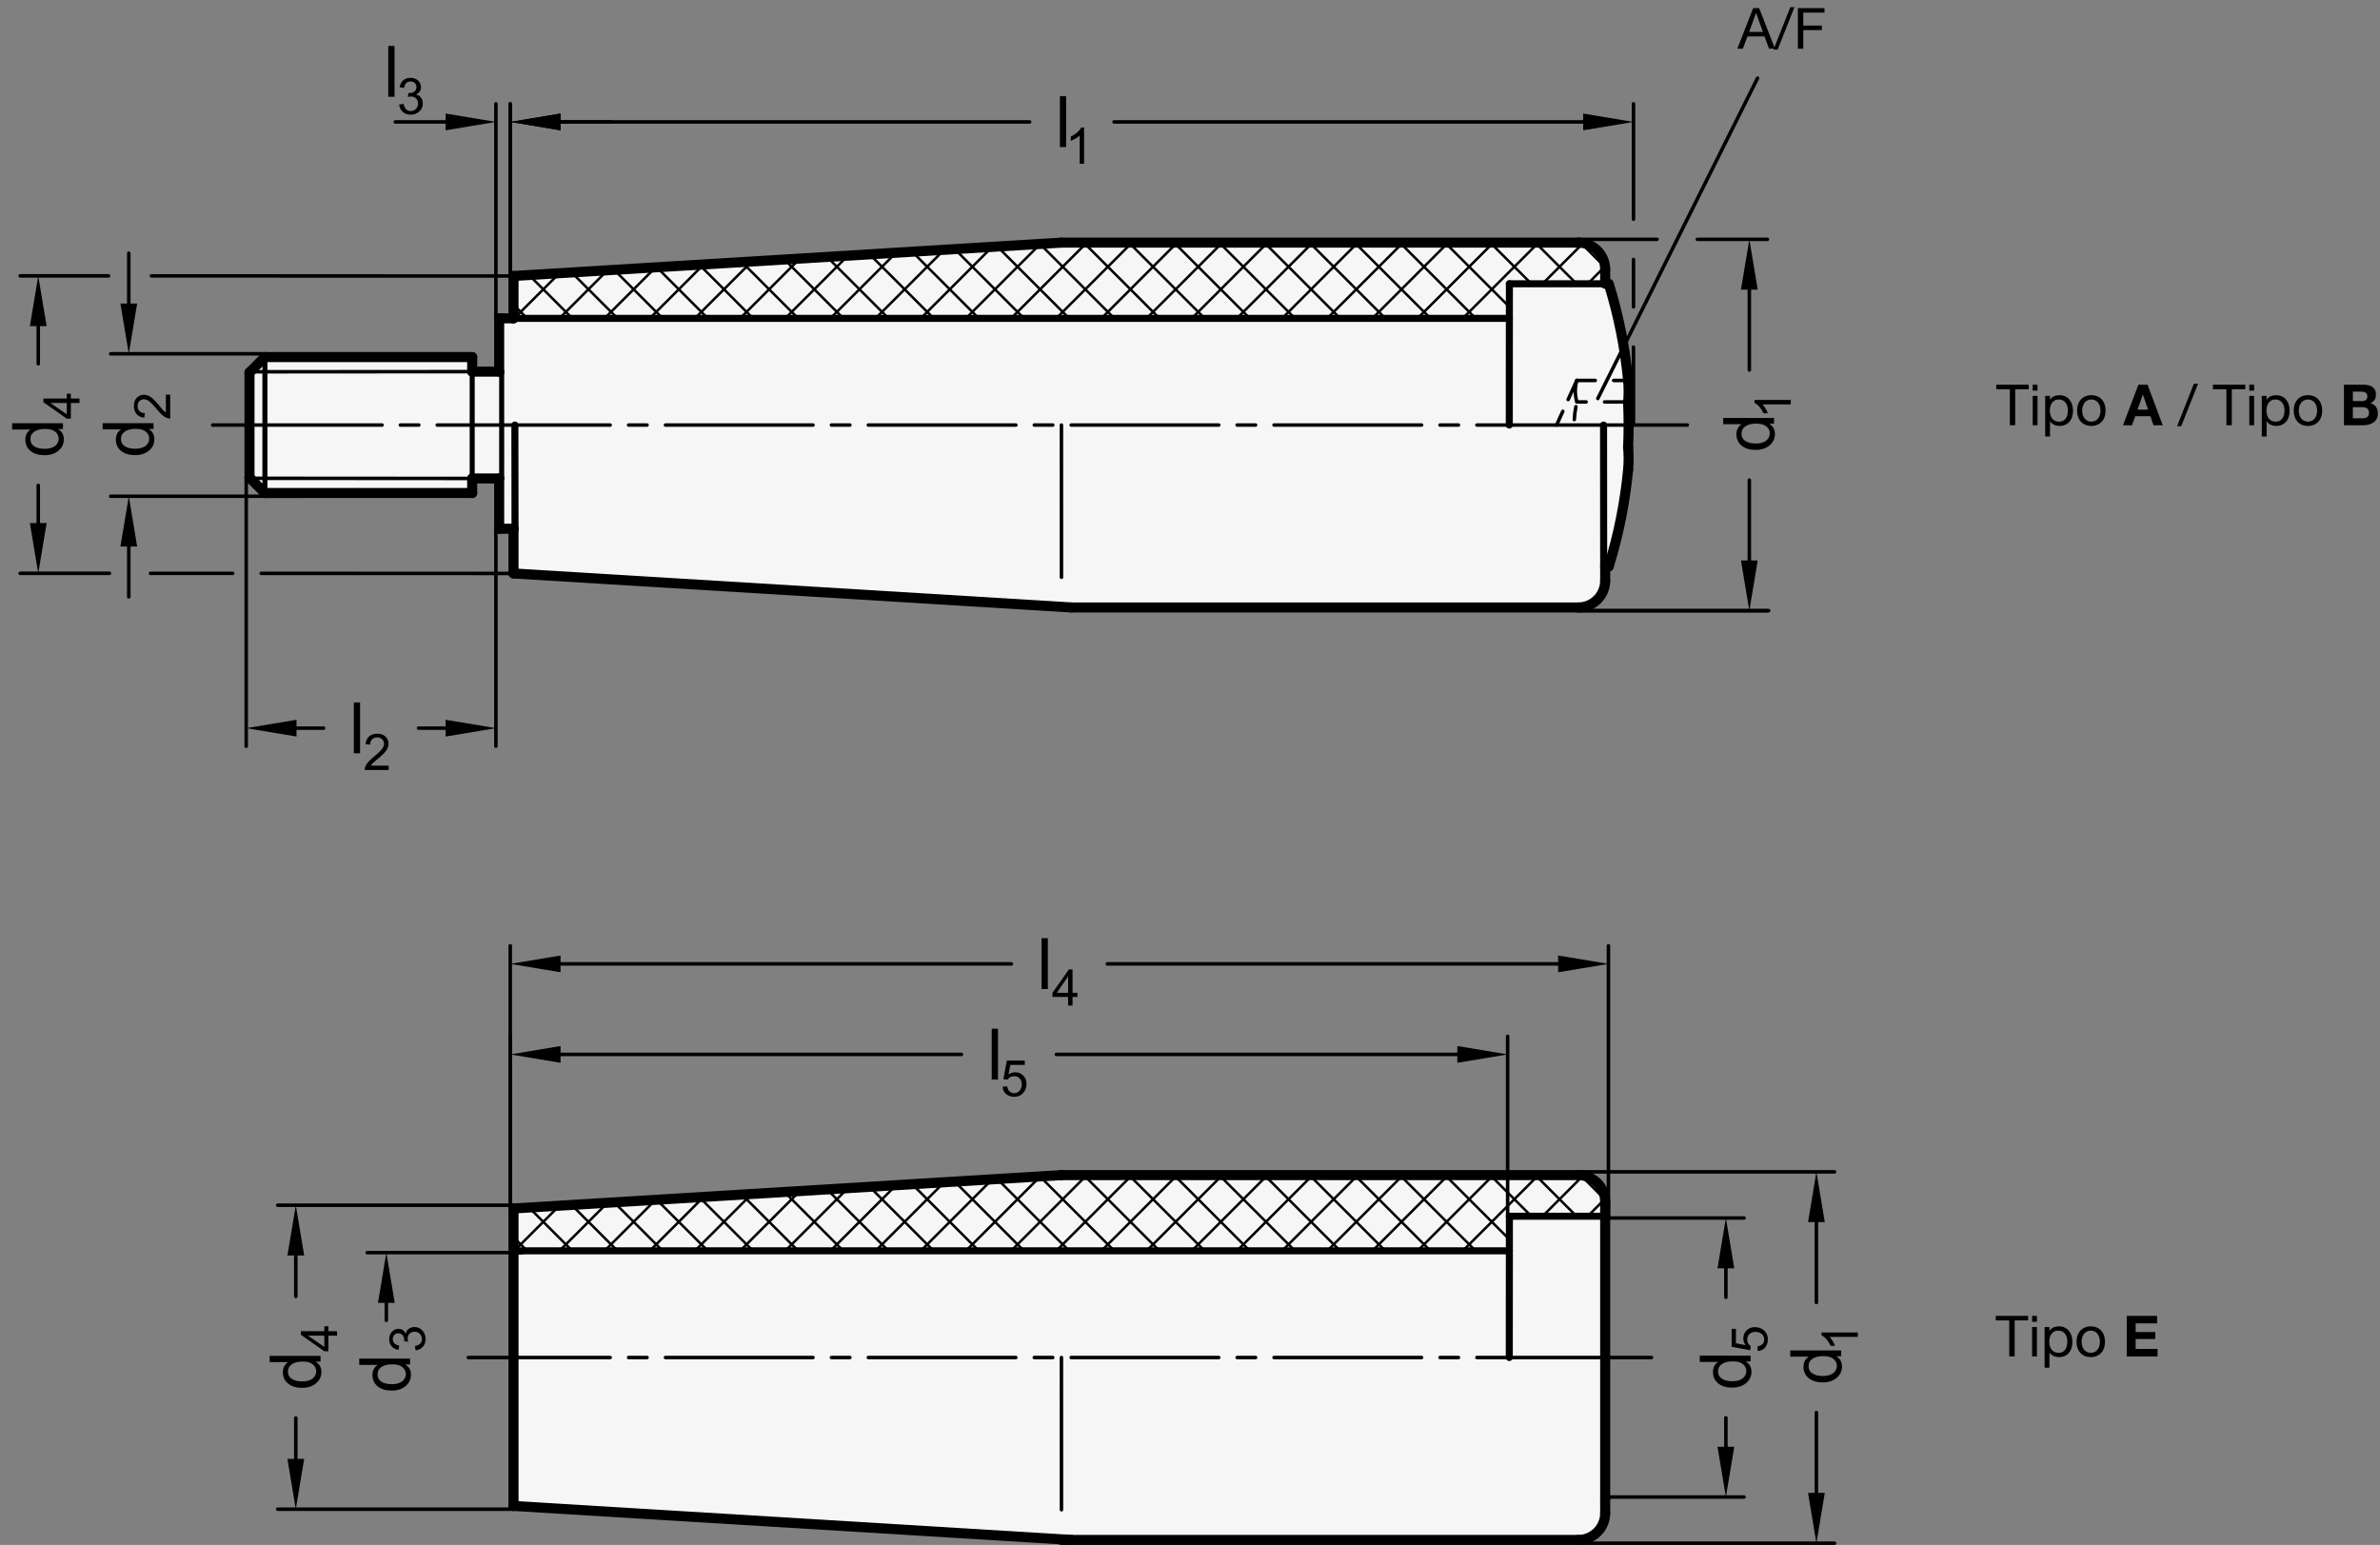 <?xml version="1.0" encoding="utf-8"?>
<!-- Generator: Adobe Illustrator 19.1.0, SVG Export Plug-In . SVG Version: 6.00 Build 0)  -->
<svg version="1.1" xmlns="http://www.w3.org/2000/svg" xmlns:xlink="http://www.w3.org/1999/xlink" x="0px" y="0px"
	 viewBox="0 0 335.343 217.7" enable-background="new 0 0 335.343 217.7" xml:space="preserve">
<rect x="0" y="0" width="335.343" height="217.7" fill="#808080" stroke="none"/>
<g id="MD_x5F_3_x5F_FUELLUNG_x5F_WS">
	<g id="LWPOLYLINE_3_">
		<path fill="#FFFFFF" d="M226.17,169.363c0-2.088-1.692-3.78-3.78-3.78h-72.828l-77.206,4.702l0,41.914l78.624,4.792h71.411
			c2.088,0,3.78-1.692,3.78-3.78v-2.016V169.363z"/>
	</g>
	<g id="LWPOLYLINE_4_">
		<path fill="#FFFFFF" d="M229.401,53.592c-0.436-4.618-1.35-9.179-2.727-13.608h-0.504v-2.016c0-2.088-1.692-3.78-3.78-3.78
			h-72.828l-77.206,4.702l0,5.968h-2.022v7.507l-3.802,0.001l-0.001-2.05l-29.203,0l-2.173,2.173v14.805l2.173,2.173l29.206-0.001
			l-0.002-2.049l3.802,0.004v7.082h2.022v6.3l78.624,4.792h71.411c2.088,0,3.78-1.692,3.78-3.78V79.8h0.504
			c1.376-4.43,2.29-8.99,2.727-13.608C229.798,62.001,229.798,57.782,229.401,53.592z"/>
	</g>
</g>
<g id="MD_x5F_3_x5F_FUELLUNG_x5F_GR">
	<g id="LWPOLYLINE">
		<path fill="#F6F6F6" d="M229.401,53.592c-0.436-4.618-1.35-9.179-2.727-13.608h-0.504v-2.016c0-2.088-1.692-3.78-3.78-3.78
			h-72.828l-77.206,4.702l0,5.968h-2.022v7.507l-3.802,0.001l-0.001-2.05l-29.203,0l-2.173,2.173v14.805l2.173,2.173l29.206-0.001
			l-0.002-2.049l3.802,0.004v7.082h2.022v6.3l78.624,4.792h71.411c2.088,0,3.78-1.692,3.78-3.78V79.8h0.504
			c1.376-4.43,2.29-8.99,2.727-13.608C229.798,62.001,229.798,57.782,229.401,53.592z"/>
	</g>
	<g id="LWPOLYLINE_1_">
		<path fill="#F6F6F6" d="M226.17,169.363c0-2.088-1.692-3.78-3.78-3.78h-72.828l-77.206,4.702l0,41.914l78.624,4.792h71.411
			c2.088,0,3.78-1.692,3.78-3.78v-2.016V169.363z"/>
	</g>
</g>
<g id="MD_x5F_1_x5F_035">
	<g id="LINE">
		
			<line fill="none" stroke="#000000" stroke-width="0.496" stroke-linecap="round" stroke-linejoin="round" stroke-miterlimit="10" x1="229.439" y1="53.608" x2="227.37" y2="53.608"/>
	</g>
	<g id="LINE_1_">
		
			<line fill="none" stroke="#000000" stroke-width="0.496" stroke-linecap="round" stroke-linejoin="round" stroke-miterlimit="10" x1="224.771" y1="53.608" x2="222.173" y2="53.608"/>
	</g>
	<g id="LINE_2_">
		
			<line fill="none" stroke="#000000" stroke-width="0.496" stroke-linecap="round" stroke-linejoin="round" stroke-miterlimit="10" x1="223.485" y1="56.635" x2="222.186" y2="56.635"/>
	</g>
	<g id="LINE_3_">
		
			<line fill="none" stroke="#000000" stroke-width="0.496" stroke-linecap="round" stroke-linejoin="round" stroke-miterlimit="10" x1="222.173" y1="53.608" x2="220.951" y2="56.304"/>
	</g>
	<g id="ARC">
		
			<path fill="none" stroke="#000000" stroke-width="0.496" stroke-linecap="round" stroke-linejoin="round" stroke-miterlimit="10" d="
			M222.173,53.608c-0.284,0.99-0.279,2.039,0.013,3.026"/>
	</g>
	<g id="ARC_1_">
		
			<path fill="none" stroke="#000000" stroke-width="0.496" stroke-linecap="round" stroke-linejoin="round" stroke-miterlimit="10" d="
			M222.045,57.302c-0.115,0.601-0.19,1.208-0.224,1.819"/>
	</g>
	<g id="LINE_4_">
		
			<line fill="none" stroke="#000000" stroke-width="0.496" stroke-linecap="round" stroke-linejoin="round" stroke-miterlimit="10" x1="229.41" y1="56.638" x2="226.083" y2="56.635"/>
	</g>
	<g id="LINE_5_">
		
			<line fill="none" stroke="#000000" stroke-width="0.496" stroke-linecap="round" stroke-linejoin="round" stroke-miterlimit="10" x1="220.2" y1="57.962" x2="219.326" y2="59.892"/>
	</g>
	<g id="LINE_36_">
		
			<line fill="none" stroke="#000000" stroke-width="0.496" stroke-linecap="round" stroke-linejoin="round" stroke-miterlimit="10" x1="208.097" y1="59.892" x2="237.743" y2="59.892"/>
	</g>
	<g id="LINE_37_">
		
			<line fill="none" stroke="#000000" stroke-width="0.496" stroke-linecap="round" stroke-linejoin="round" stroke-miterlimit="10" x1="122.349" y1="59.892" x2="143.136" y2="59.892"/>
	</g>
	<g id="LINE_38_">
		
			<line fill="none" stroke="#000000" stroke-width="0.496" stroke-linecap="round" stroke-linejoin="round" stroke-miterlimit="10" x1="61.61" y1="59.892" x2="85.971" y2="59.892"/>
	</g>
	<g id="LINE_39_">
		
			<line fill="none" stroke="#000000" stroke-width="0.496" stroke-linecap="round" stroke-linejoin="round" stroke-miterlimit="10" x1="29.957" y1="59.892" x2="53.83" y2="59.892"/>
	</g>
	<g id="LINE_40_">
		
			<line fill="none" stroke="#000000" stroke-width="0.496" stroke-linecap="round" stroke-linejoin="round" stroke-miterlimit="10" x1="59.012" y1="59.892" x2="56.414" y2="59.892"/>
	</g>
	<g id="LINE_41_">
		
			<line fill="none" stroke="#000000" stroke-width="0.496" stroke-linecap="round" stroke-linejoin="round" stroke-miterlimit="10" x1="93.766" y1="59.892" x2="114.553" y2="59.892"/>
	</g>
	<g id="LINE_42_">
		
			<line fill="none" stroke="#000000" stroke-width="0.496" stroke-linecap="round" stroke-linejoin="round" stroke-miterlimit="10" x1="91.167" y1="59.892" x2="88.569" y2="59.892"/>
	</g>
	<g id="LINE_43_">
		
			<line fill="none" stroke="#000000" stroke-width="0.496" stroke-linecap="round" stroke-linejoin="round" stroke-miterlimit="10" x1="119.75" y1="59.892" x2="117.152" y2="59.892"/>
	</g>
	<g id="LINE_44_">
		
			<line fill="none" stroke="#000000" stroke-width="0.496" stroke-linecap="round" stroke-linejoin="round" stroke-miterlimit="10" x1="176.915" y1="59.892" x2="174.317" y2="59.892"/>
	</g>
	<g id="LINE_45_">
		
			<line fill="none" stroke="#000000" stroke-width="0.496" stroke-linecap="round" stroke-linejoin="round" stroke-miterlimit="10" x1="150.931" y1="59.892" x2="171.719" y2="59.892"/>
	</g>
	<g id="LINE_46_">
		
			<line fill="none" stroke="#000000" stroke-width="0.496" stroke-linecap="round" stroke-linejoin="round" stroke-miterlimit="10" x1="148.333" y1="59.892" x2="145.734" y2="59.892"/>
	</g>
	<g id="LINE_47_">
		
			<line fill="none" stroke="#000000" stroke-width="0.496" stroke-linecap="round" stroke-linejoin="round" stroke-miterlimit="10" x1="179.514" y1="59.892" x2="200.301" y2="59.892"/>
	</g>
	<g id="LINE_48_">
		
			<line fill="none" stroke="#000000" stroke-width="0.496" stroke-linecap="round" stroke-linejoin="round" stroke-miterlimit="10" x1="205.498" y1="59.892" x2="202.9" y2="59.892"/>
	</g>
	<g id="LINE_54_">
		
			<line fill="none" stroke="#000000" stroke-width="0.496" stroke-linecap="round" stroke-linejoin="round" stroke-miterlimit="10" x1="35.256" y1="67.396" x2="66.531" y2="67.418"/>
	</g>
	<g id="LINE_55_">
		
			<line fill="none" stroke="#000000" stroke-width="0.496" stroke-linecap="round" stroke-linejoin="round" stroke-miterlimit="10" x1="35.256" y1="52.387" x2="66.531" y2="52.365"/>
	</g>
	<g id="LINE_57_">
		
			<line fill="none" stroke="#000000" stroke-width="0.496" stroke-linecap="round" stroke-linejoin="round" stroke-miterlimit="10" x1="149.562" y1="81.344" x2="149.556" y2="59.892"/>
	</g>
	<g id="LINE_70_">
		
			<line fill="none" stroke="#000000" stroke-width="0.496" stroke-linecap="round" stroke-linejoin="round" stroke-miterlimit="10" x1="208.097" y1="191.287" x2="232.689" y2="191.287"/>
	</g>
	<g id="LINE_71_">
		
			<line fill="none" stroke="#000000" stroke-width="0.496" stroke-linecap="round" stroke-linejoin="round" stroke-miterlimit="10" x1="122.349" y1="191.287" x2="143.136" y2="191.287"/>
	</g>
	<g id="LINE_72_">
		
			<line fill="none" stroke="#000000" stroke-width="0.496" stroke-linecap="round" stroke-linejoin="round" stroke-miterlimit="10" x1="65.988" y1="191.287" x2="85.971" y2="191.287"/>
	</g>
	<g id="LINE_73_">
		
			<line fill="none" stroke="#000000" stroke-width="0.496" stroke-linecap="round" stroke-linejoin="round" stroke-miterlimit="10" x1="93.766" y1="191.287" x2="114.553" y2="191.287"/>
	</g>
	<g id="LINE_74_">
		
			<line fill="none" stroke="#000000" stroke-width="0.496" stroke-linecap="round" stroke-linejoin="round" stroke-miterlimit="10" x1="91.167" y1="191.287" x2="88.569" y2="191.287"/>
	</g>
	<g id="LINE_75_">
		
			<line fill="none" stroke="#000000" stroke-width="0.496" stroke-linecap="round" stroke-linejoin="round" stroke-miterlimit="10" x1="119.75" y1="191.287" x2="117.152" y2="191.287"/>
	</g>
	<g id="LINE_76_">
		
			<line fill="none" stroke="#000000" stroke-width="0.496" stroke-linecap="round" stroke-linejoin="round" stroke-miterlimit="10" x1="176.915" y1="191.287" x2="174.317" y2="191.287"/>
	</g>
	<g id="LINE_77_">
		
			<line fill="none" stroke="#000000" stroke-width="0.496" stroke-linecap="round" stroke-linejoin="round" stroke-miterlimit="10" x1="150.931" y1="191.287" x2="171.719" y2="191.287"/>
	</g>
	<g id="LINE_78_">
		
			<line fill="none" stroke="#000000" stroke-width="0.496" stroke-linecap="round" stroke-linejoin="round" stroke-miterlimit="10" x1="148.333" y1="191.287" x2="145.734" y2="191.287"/>
	</g>
	<g id="LINE_79_">
		
			<line fill="none" stroke="#000000" stroke-width="0.496" stroke-linecap="round" stroke-linejoin="round" stroke-miterlimit="10" x1="179.514" y1="191.287" x2="200.301" y2="191.287"/>
	</g>
	<g id="LINE_80_">
		
			<line fill="none" stroke="#000000" stroke-width="0.496" stroke-linecap="round" stroke-linejoin="round" stroke-miterlimit="10" x1="205.498" y1="191.287" x2="202.9" y2="191.287"/>
	</g>
	<g id="LINE_81_">
		
			<line fill="none" stroke="#000000" stroke-width="0.496" stroke-linecap="round" stroke-linejoin="round" stroke-miterlimit="10" x1="149.562" y1="212.74" x2="149.556" y2="191.287"/>
	</g>
</g>
<g id="MD_x5F_2_x5F_BEMASSUNG">
	<g id="LINE_6_">
		
			<line stroke="#000000" stroke-width="0.496" stroke-linecap="round" stroke-linejoin="round" stroke-miterlimit="10" x1="222.39" y1="33.727" x2="233.479" y2="33.727"/>
	</g>
	<g id="LINE_7_">
		
			<line stroke="#000000" stroke-width="0.496" stroke-linecap="round" stroke-linejoin="round" stroke-miterlimit="10" x1="222.611" y1="86.043" x2="249.211" y2="86.043"/>
	</g>
	<g id="LINE_8_">
		
			<line stroke="#000000" stroke-width="0.496" stroke-linecap="round" stroke-linejoin="round" stroke-miterlimit="10" x1="230.159" y1="59.892" x2="230.159" y2="48.905"/>
	</g>
	<g id="LINE_9_">
		
			<line stroke="#000000" stroke-width="0.496" stroke-linecap="round" stroke-linejoin="round" stroke-miterlimit="10" x1="72.355" y1="38.889" x2="21.33" y2="38.875"/>
	</g>
	<g id="LINE_10_">
		
			<line stroke="#000000" stroke-width="0.496" stroke-linecap="round" stroke-linejoin="round" stroke-miterlimit="10" x1="72.355" y1="80.804" x2="36.811" y2="80.793"/>
	</g>
	<g id="LINE_11_">
		
			<line stroke="#000000" stroke-width="0.496" stroke-linecap="round" stroke-linejoin="round" stroke-miterlimit="10" x1="32.786" y1="80.792" x2="21.204" y2="80.789"/>
	</g>
	<g id="LINE_56_">
		
			<line stroke="#000000" stroke-width="0.496" stroke-linecap="round" stroke-linejoin="round" stroke-miterlimit="10" x1="247.642" y1="11.008" x2="225.129" y2="56.159"/>
	</g>
	<g id="LINE_58_">
		
			<line stroke="#000000" stroke-width="0.496" stroke-linecap="round" stroke-linejoin="round" stroke-miterlimit="10" x1="54.437" y1="183.591" x2="54.438" y2="186.054"/>
	</g>
	<g id="SOLID">
		<polygon points="53.256,183.591 54.434,176.504 55.618,183.59 		"/>
	</g>
	<g id="TEXT">
		<g>
			<path d="M57.166,187.932c0.06-0.31,0.209-0.544,0.45-0.703c0.24-0.158,0.502-0.237,0.785-0.237c0.456,0,0.83,0.166,1.123,0.498
				c0.294,0.331,0.44,0.729,0.44,1.192c0,0.442-0.129,0.807-0.387,1.094c-0.258,0.288-0.599,0.455-1.023,0.504l-0.085-0.616
				c0.33-0.062,0.578-0.174,0.742-0.337s0.246-0.378,0.246-0.645c0-0.287-0.101-0.531-0.303-0.73s-0.448-0.3-0.74-0.3
				c-0.281,0-0.514,0.091-0.698,0.272s-0.277,0.418-0.277,0.709c0,0.119,0.021,0.264,0.065,0.436l-0.541-0.072
				c0-0.164-0.008-0.295-0.023-0.391c-0.017-0.096-0.055-0.202-0.116-0.32c-0.062-0.119-0.15-0.217-0.266-0.295
				s-0.258-0.116-0.43-0.116c-0.248,0-0.441,0.083-0.578,0.248s-0.205,0.356-0.205,0.573c0,0.248,0.079,0.451,0.236,0.607
				s0.382,0.254,0.674,0.295l-0.113,0.616c-0.436-0.079-0.762-0.256-0.979-0.528c-0.216-0.272-0.324-0.598-0.324-0.977
				c0-0.418,0.126-0.766,0.378-1.045s0.561-0.42,0.925-0.42c0.468,0,0.805,0.229,1.01,0.688H57.166z"/>
		</g>
	</g>
	<g id="TEXT_1_">
		<g>
			<path d="M57.783,191.443v0.821h-0.66v0.02c0.521,0.316,0.782,0.794,0.782,1.433c0,0.635-0.252,1.165-0.755,1.59
				c-0.504,0.426-1.156,0.639-1.957,0.639c-0.838,0-1.499-0.201-1.984-0.602s-0.729-0.93-0.729-1.588
				c0-0.619,0.236-1.09,0.709-1.413v-0.02h-2.571v-0.88H57.783z M57.181,193.623c0-0.384-0.157-0.71-0.474-0.977
				c-0.316-0.268-0.795-0.401-1.437-0.401c-0.633,0-1.136,0.122-1.511,0.366c-0.374,0.244-0.562,0.596-0.562,1.051
				c0,0.457,0.183,0.801,0.55,1.034c0.366,0.233,0.848,0.35,1.444,0.35c0.43,0,0.794-0.063,1.092-0.188s0.522-0.301,0.672-0.525
				C57.107,194.107,57.181,193.871,57.181,193.623z"/>
		</g>
	</g>
	<g id="LINE_59_">
		
			<line stroke="#000000" stroke-width="0.496" stroke-linecap="round" stroke-linejoin="round" stroke-miterlimit="10" x1="73.593" y1="176.501" x2="51.741" y2="176.505"/>
	</g>
	<g id="LINE_83_">
		
			<line stroke="#000000" stroke-width="0.496" stroke-linecap="round" stroke-linejoin="round" stroke-miterlimit="10" x1="71.895" y1="38.889" x2="71.895" y2="14.629"/>
	</g>
	<g id="LINE_84_">
		
			<line stroke="#000000" stroke-width="0.496" stroke-linecap="round" stroke-linejoin="round" stroke-miterlimit="10" x1="230.159" y1="30.892" x2="230.159" y2="14.629"/>
	</g>
	<g id="LINE_85_">
		
			<line stroke="#000000" stroke-width="0.496" stroke-linecap="round" stroke-linejoin="round" stroke-miterlimit="10" x1="78.981" y1="17.18" x2="145.078" y2="17.18"/>
	</g>
	<g id="LINE_86_">
		
			<line stroke="#000000" stroke-width="0.496" stroke-linecap="round" stroke-linejoin="round" stroke-miterlimit="10" x1="223.073" y1="17.18" x2="156.976" y2="17.18"/>
	</g>
	<g id="SOLID_1_">
		<polygon points="78.981,15.999 71.895,17.18 78.981,18.361 		"/>
	</g>
	<g id="SOLID_2_">
		<polygon points="223.073,15.999 230.159,17.18 223.073,18.361 		"/>
	</g>
	<g id="MTEXT_3_">
		<g>
			<path d="M150.218,20.723h-0.88v-7.165h0.88V20.723z"/>
		</g>
		<g>
			<path d="M152.752,23.075h-0.625v-3.98c-0.313,0.297-0.73,0.548-1.253,0.753v-0.604c0.72-0.345,1.21-0.771,1.471-1.28h0.406
				V23.075z"/>
		</g>
	</g>
	<g id="LINE_87_">
		
			<line stroke="#000000" stroke-width="0.496" stroke-linecap="round" stroke-linejoin="round" stroke-miterlimit="10" x1="230.159" y1="43.236" x2="230.159" y2="36.562"/>
	</g>
	<g id="LINE_88_">
		
			<line stroke="#000000" stroke-width="0.496" stroke-linecap="round" stroke-linejoin="round" stroke-miterlimit="10" x1="71.895" y1="170.285" x2="71.895" y2="146.024"/>
	</g>
	<g id="LINE_89_">
		
			<line stroke="#000000" stroke-width="0.496" stroke-linecap="round" stroke-linejoin="round" stroke-miterlimit="10" x1="212.427" y1="171.382" x2="212.427" y2="146.024"/>
	</g>
	<g id="LINE_90_">
		
			<line stroke="#000000" stroke-width="0.496" stroke-linecap="round" stroke-linejoin="round" stroke-miterlimit="10" x1="78.981" y1="148.576" x2="135.474" y2="148.576"/>
	</g>
	<g id="LINE_91_">
		
			<line stroke="#000000" stroke-width="0.496" stroke-linecap="round" stroke-linejoin="round" stroke-miterlimit="10" x1="205.34" y1="148.576" x2="148.848" y2="148.576"/>
	</g>
	<g id="SOLID_3_">
		<polygon points="78.981,147.394 71.895,148.576 78.981,149.757 		"/>
	</g>
	<g id="SOLID_4_">
		<polygon points="205.34,147.394 212.427,148.576 205.34,149.757 		"/>
	</g>
	<g id="MTEXT_4_">
		<g>
			<path d="M140.614,152.119h-0.88v-7.165h0.88V152.119z"/>
		</g>
		<g>
			<path d="M142.091,151.409c0.31-0.213,0.631-0.319,0.964-0.319c0.423,0,0.792,0.149,1.107,0.449s0.472,0.699,0.472,1.198
				c0,0.505-0.16,0.934-0.479,1.286s-0.738,0.529-1.256,0.529c-0.423,0-0.79-0.12-1.1-0.359c-0.31-0.239-0.488-0.594-0.535-1.063
				l0.652-0.049c0.053,0.322,0.167,0.562,0.34,0.721c0.173,0.158,0.387,0.237,0.642,0.237c0.317,0,0.574-0.12,0.771-0.359
				s0.295-0.533,0.295-0.883c0-0.356-0.101-0.638-0.302-0.844c-0.201-0.205-0.46-0.309-0.777-0.309c-0.4,0-0.708,0.163-0.923,0.489
				l-0.59-0.069l0.497-2.616h2.522v0.604h-2.026L142.091,151.409z"/>
		</g>
	</g>
	<g id="LINE_92_">
		
			<line stroke="#000000" stroke-width="0.496" stroke-linecap="round" stroke-linejoin="round" stroke-miterlimit="10" x1="71.895" y1="170.285" x2="71.895" y2="133.269"/>
	</g>
	<g id="LINE_93_">
		
			<line stroke="#000000" stroke-width="0.496" stroke-linecap="round" stroke-linejoin="round" stroke-miterlimit="10" x1="226.63" y1="171.382" x2="226.63" y2="133.269"/>
	</g>
	<g id="LINE_94_">
		
			<line stroke="#000000" stroke-width="0.496" stroke-linecap="round" stroke-linejoin="round" stroke-miterlimit="10" x1="78.981" y1="135.82" x2="142.503" y2="135.82"/>
	</g>
	<g id="LINE_95_">
		
			<line stroke="#000000" stroke-width="0.496" stroke-linecap="round" stroke-linejoin="round" stroke-miterlimit="10" x1="219.544" y1="135.82" x2="156.021" y2="135.82"/>
	</g>
	<g id="SOLID_5_">
		<polygon points="78.981,134.639 71.895,135.82 78.981,137.001 		"/>
	</g>
	<g id="SOLID_6_">
		<polygon points="219.544,134.639 226.63,135.82 219.544,137.001 		"/>
	</g>
	<g id="MTEXT_5_">
		<g>
			<path d="M147.642,139.363h-0.88v-7.165h0.88V139.363z"/>
		</g>
		<g>
			<path d="M151.809,140.475h-0.687v1.215h-0.625v-1.215h-2.204v-0.576l2.314-3.296h0.514v3.296h0.687V140.475z M150.497,139.898
				v-2.297h-0.014l-1.579,2.297H150.497z"/>
		</g>
	</g>
	<g id="LINE_96_">
		
			<line stroke="#000000" stroke-width="0.496" stroke-linecap="round" stroke-linejoin="round" stroke-miterlimit="10" x1="69.872" y1="44.857" x2="69.872" y2="14.629"/>
	</g>
	<g id="LINE_97_">
		
			<line stroke="#000000" stroke-width="0.496" stroke-linecap="round" stroke-linejoin="round" stroke-miterlimit="10" x1="71.895" y1="38.889" x2="71.895" y2="14.629"/>
	</g>
	<g id="LINE_98_">
		
			<line stroke="#000000" stroke-width="0.496" stroke-linecap="round" stroke-linejoin="round" stroke-miterlimit="10" x1="62.786" y1="17.18" x2="55.699" y2="17.18"/>
	</g>
	<g id="LINE_99_">
		
			<line stroke="#000000" stroke-width="0.496" stroke-linecap="round" stroke-linejoin="round" stroke-miterlimit="10" x1="78.981" y1="17.18" x2="86.068" y2="17.18"/>
	</g>
	<g id="MTEXT_6_">
		<g>
			<path d="M55.587,13.636h-0.88V6.471h0.88V13.636z"/>
		</g>
		<g>
			<path d="M58.622,13.322c0.314,0.061,0.552,0.213,0.713,0.456c0.161,0.244,0.241,0.51,0.241,0.797c0,0.463-0.168,0.843-0.505,1.14
				c-0.336,0.298-0.74,0.446-1.209,0.446c-0.449,0-0.819-0.131-1.11-0.393c-0.292-0.261-0.461-0.607-0.51-1.037l0.625-0.087
				c0.063,0.336,0.176,0.587,0.342,0.753c0.165,0.167,0.383,0.25,0.654,0.25c0.292,0,0.539-0.103,0.741-0.308
				c0.202-0.204,0.303-0.455,0.303-0.751c0-0.284-0.092-0.521-0.275-0.708c-0.184-0.188-0.424-0.281-0.72-0.281
				c-0.121,0-0.267,0.022-0.441,0.066l0.073-0.548c0.167,0,0.298-0.009,0.396-0.024c0.097-0.017,0.206-0.056,0.326-0.118
				c0.12-0.063,0.22-0.152,0.298-0.269c0.079-0.117,0.118-0.263,0.118-0.436c0-0.253-0.084-0.448-0.252-0.587
				c-0.167-0.139-0.361-0.208-0.581-0.208c-0.252,0-0.458,0.08-0.616,0.239c-0.159,0.159-0.259,0.388-0.3,0.684l-0.625-0.114
				c0.081-0.442,0.259-0.772,0.536-0.992c0.276-0.22,0.606-0.33,0.991-0.33c0.423,0,0.776,0.128,1.06,0.384
				c0.283,0.255,0.425,0.568,0.425,0.938c0,0.474-0.232,0.815-0.697,1.023V13.322z"/>
		</g>
	</g>
	<g id="SOLID_7_">
		<polygon points="62.786,15.999 69.872,17.18 62.786,18.361 		"/>
	</g>
	<g id="SOLID_8_">
		<polygon points="78.981,15.999 71.895,17.18 78.981,18.361 		"/>
	</g>
	<g id="LINE_100_">
		
			<line stroke="#000000" stroke-width="0.496" stroke-linecap="round" stroke-linejoin="round" stroke-miterlimit="10" x1="226.17" y1="171.63" x2="245.729" y2="171.63"/>
	</g>
	<g id="LINE_101_">
		
			<line stroke="#000000" stroke-width="0.496" stroke-linecap="round" stroke-linejoin="round" stroke-miterlimit="10" x1="226.17" y1="210.945" x2="245.729" y2="210.945"/>
	</g>
	<g id="LINE_102_">
		
			<line stroke="#000000" stroke-width="0.496" stroke-linecap="round" stroke-linejoin="round" stroke-miterlimit="10" x1="243.178" y1="178.716" x2="243.178" y2="182.795"/>
	</g>
	<g id="LINE_103_">
		
			<line stroke="#000000" stroke-width="0.496" stroke-linecap="round" stroke-linejoin="round" stroke-miterlimit="10" x1="243.178" y1="203.859" x2="243.178" y2="199.78"/>
	</g>
	<g id="MTEXT_7_">
		<g>
			<path d="M246.66,191.025v0.82H246v0.02c0.521,0.316,0.782,0.793,0.782,1.432c0,0.636-0.252,1.166-0.755,1.592
				c-0.504,0.425-1.156,0.637-1.957,0.637c-0.838,0-1.499-0.199-1.984-0.601s-0.729-0.931-0.729-1.589
				c0-0.619,0.236-1.09,0.709-1.412v-0.02h-2.571v-0.879H246.66z M246.059,193.205c0-0.385-0.157-0.711-0.474-0.979
				c-0.316-0.267-0.795-0.4-1.437-0.4c-0.633,0-1.136,0.122-1.511,0.367c-0.374,0.244-0.562,0.594-0.562,1.051
				c0,0.455,0.183,0.801,0.55,1.033c0.366,0.232,0.848,0.35,1.444,0.35c0.43,0,0.794-0.063,1.092-0.188s0.522-0.3,0.672-0.525
				C245.984,193.688,246.059,193.452,246.059,193.205z"/>
		</g>
		<g>
			<path d="M245.951,189.549c-0.213-0.311-0.319-0.632-0.319-0.965c0-0.424,0.149-0.793,0.449-1.107s0.699-0.472,1.198-0.472
				c0.505,0,0.934,0.159,1.286,0.479c0.353,0.318,0.529,0.737,0.529,1.256c0,0.424-0.12,0.79-0.359,1.1
				c-0.239,0.311-0.594,0.488-1.063,0.535l-0.049-0.652c0.322-0.054,0.562-0.167,0.721-0.341c0.158-0.173,0.237-0.388,0.237-0.642
				c0-0.316-0.12-0.574-0.359-0.771s-0.533-0.295-0.883-0.295c-0.356,0-0.638,0.101-0.844,0.302
				c-0.205,0.201-0.309,0.461-0.309,0.777c0,0.4,0.163,0.708,0.489,0.923l-0.069,0.591l-2.616-0.497v-2.522h0.604v2.026
				L245.951,189.549z"/>
		</g>
	</g>
	<g id="SOLID_9_">
		<polygon points="241.996,178.716 243.178,171.63 244.359,178.716 		"/>
	</g>
	<g id="SOLID_10_">
		<polygon points="241.996,203.859 243.178,210.945 244.359,203.859 		"/>
	</g>
	<g id="LINE_104_">
		
			<line stroke="#000000" stroke-width="0.496" stroke-linecap="round" stroke-linejoin="round" stroke-miterlimit="10" x1="239.149" y1="33.727" x2="249.034" y2="33.727"/>
	</g>
	<g id="LINE_105_">
		
			<line stroke="#000000" stroke-width="0.496" stroke-linecap="round" stroke-linejoin="round" stroke-miterlimit="10" x1="222.39" y1="86.056" x2="249.034" y2="86.056"/>
	</g>
	<g id="LINE_106_">
		
			<line stroke="#000000" stroke-width="0.496" stroke-linecap="round" stroke-linejoin="round" stroke-miterlimit="10" x1="246.483" y1="40.814" x2="246.483" y2="52.137"/>
	</g>
	<g id="LINE_107_">
		
			<line stroke="#000000" stroke-width="0.496" stroke-linecap="round" stroke-linejoin="round" stroke-miterlimit="10" x1="246.483" y1="78.97" x2="246.483" y2="67.646"/>
	</g>
	<g id="SOLID_11_">
		<polygon points="245.302,40.814 246.483,33.727 247.664,40.814 		"/>
	</g>
	<g id="SOLID_12_">
		<polygon points="245.302,78.97 246.483,86.056 247.664,78.97 		"/>
	</g>
	<g id="MTEXT_8_">
		<g>
			<path d="M249.966,58.891v0.821h-0.66v0.02c0.521,0.316,0.782,0.793,0.782,1.432c0,0.635-0.252,1.166-0.755,1.591
				c-0.504,0.425-1.156,0.638-1.957,0.638c-0.838,0-1.499-0.2-1.984-0.601s-0.729-0.93-0.729-1.588c0-0.619,0.236-1.09,0.709-1.413
				v-0.02h-2.571v-0.879H249.966z M249.364,61.071c0-0.384-0.157-0.71-0.474-0.978s-0.795-0.401-1.437-0.401
				c-0.633,0-1.136,0.122-1.511,0.367c-0.374,0.244-0.562,0.595-0.562,1.051s0.183,0.801,0.55,1.034
				c0.366,0.233,0.848,0.35,1.444,0.35c0.43,0,0.794-0.063,1.092-0.188s0.522-0.3,0.672-0.525
				C249.29,61.555,249.364,61.318,249.364,61.071z"/>
		</g>
		<g>
			<path d="M252.318,56.358v0.625h-3.98c0.297,0.313,0.548,0.73,0.753,1.253h-0.604c-0.345-0.72-0.771-1.21-1.28-1.471v-0.406
				H252.318z"/>
		</g>
	</g>
	<g id="LINE_108_">
		
			<line stroke="#000000" stroke-width="0.496" stroke-linecap="round" stroke-linejoin="round" stroke-miterlimit="10" x1="222.39" y1="165.123" x2="258.485" y2="165.123"/>
	</g>
	<g id="LINE_109_">
		
			<line stroke="#000000" stroke-width="0.496" stroke-linecap="round" stroke-linejoin="round" stroke-miterlimit="10" x1="222.39" y1="217.452" x2="258.485" y2="217.452"/>
	</g>
	<g id="LINE_110_">
		
			<line stroke="#000000" stroke-width="0.496" stroke-linecap="round" stroke-linejoin="round" stroke-miterlimit="10" x1="255.933" y1="172.209" x2="255.933" y2="183.533"/>
	</g>
	<g id="LINE_111_">
		
			<line stroke="#000000" stroke-width="0.496" stroke-linecap="round" stroke-linejoin="round" stroke-miterlimit="10" x1="255.933" y1="210.365" x2="255.933" y2="199.042"/>
	</g>
	<g id="SOLID_13_">
		<polygon points="254.752,172.209 255.933,165.123 257.115,172.209 		"/>
	</g>
	<g id="SOLID_14_">
		<polygon points="254.752,210.365 255.933,217.452 257.115,210.365 		"/>
	</g>
	<g id="MTEXT_9_">
		<g>
			<path d="M259.416,190.287v0.821h-0.66v0.02c0.521,0.316,0.782,0.794,0.782,1.433c0,0.635-0.252,1.165-0.755,1.59
				c-0.504,0.426-1.156,0.639-1.957,0.639c-0.838,0-1.499-0.201-1.984-0.602s-0.729-0.93-0.729-1.588
				c0-0.619,0.236-1.09,0.709-1.413v-0.02h-2.571v-0.88H259.416z M258.814,192.467c0-0.384-0.157-0.71-0.474-0.977
				c-0.316-0.268-0.795-0.401-1.437-0.401c-0.633,0-1.136,0.122-1.511,0.366c-0.374,0.244-0.562,0.596-0.562,1.051
				c0,0.457,0.183,0.801,0.55,1.034c0.366,0.233,0.848,0.35,1.444,0.35c0.43,0,0.794-0.063,1.092-0.188s0.522-0.301,0.672-0.525
				C258.74,192.951,258.814,192.715,258.814,192.467z"/>
		</g>
		<g>
			<path d="M261.769,187.754v0.625h-3.98c0.297,0.313,0.548,0.729,0.753,1.252h-0.604c-0.345-0.719-0.771-1.209-1.28-1.471v-0.406
				H261.769z"/>
		</g>
	</g>
	<g id="LINE_112_">
		
			<line stroke="#000000" stroke-width="0.496" stroke-linecap="round" stroke-linejoin="round" stroke-miterlimit="10" x1="34.693" y1="67.294" x2="34.693" y2="105.155"/>
	</g>
	<g id="LINE_113_">
		
			<line stroke="#000000" stroke-width="0.496" stroke-linecap="round" stroke-linejoin="round" stroke-miterlimit="10" x1="69.872" y1="74.504" x2="69.872" y2="105.155"/>
	</g>
	<g id="LINE_114_">
		
			<line stroke="#000000" stroke-width="0.496" stroke-linecap="round" stroke-linejoin="round" stroke-miterlimit="10" x1="41.78" y1="102.604" x2="45.596" y2="102.604"/>
	</g>
	<g id="LINE_115_">
		
			<line stroke="#000000" stroke-width="0.496" stroke-linecap="round" stroke-linejoin="round" stroke-miterlimit="10" x1="62.786" y1="102.604" x2="58.97" y2="102.604"/>
	</g>
	<g id="MTEXT_10_">
		<g>
			<path d="M50.735,106.147h-0.88v-7.165h0.88V106.147z"/>
		</g>
		<g>
			<path d="M54.756,108.499h-3.369c0-0.287,0.1-0.577,0.3-0.871c0.2-0.294,0.575-0.661,1.123-1.104
				c0.335-0.269,0.635-0.55,0.899-0.845s0.396-0.592,0.396-0.89c0-0.257-0.091-0.47-0.272-0.638
				c-0.182-0.167-0.411-0.251-0.688-0.251c-0.28,0-0.515,0.086-0.705,0.259c-0.19,0.172-0.286,0.43-0.288,0.771l-0.642-0.072
				c0.04-0.477,0.209-0.841,0.509-1.094c0.299-0.252,0.679-0.378,1.14-0.378c0.5,0,0.889,0.139,1.167,0.415
				c0.279,0.276,0.418,0.609,0.418,1.001c0,0.326-0.118,0.656-0.352,0.99c-0.235,0.335-0.703,0.781-1.404,1.342
				c-0.368,0.293-0.612,0.547-0.732,0.76h2.502V108.499z"/>
		</g>
	</g>
	<g id="SOLID_15_">
		<polygon points="41.78,101.422 34.693,102.604 41.78,103.785 		"/>
	</g>
	<g id="SOLID_16_">
		<polygon points="62.786,101.422 69.872,102.604 62.786,103.785 		"/>
	</g>
	<g id="LINE_116_">
		
			<line stroke="#000000" stroke-width="0.496" stroke-linecap="round" stroke-linejoin="round" stroke-miterlimit="10" x1="37.327" y1="49.855" x2="15.595" y2="49.855"/>
	</g>
	<g id="LINE_117_">
		
			<line stroke="#000000" stroke-width="0.496" stroke-linecap="round" stroke-linejoin="round" stroke-miterlimit="10" x1="37.327" y1="69.928" x2="15.595" y2="69.928"/>
	</g>
	<g id="LINE_118_">
		
			<line stroke="#000000" stroke-width="0.496" stroke-linecap="round" stroke-linejoin="round" stroke-miterlimit="10" x1="18.146" y1="42.768" x2="18.146" y2="35.682"/>
	</g>
	<g id="LINE_119_">
		
			<line stroke="#000000" stroke-width="0.496" stroke-linecap="round" stroke-linejoin="round" stroke-miterlimit="10" x1="18.146" y1="77.015" x2="18.146" y2="84.101"/>
	</g>
	<g id="SOLID_17_">
		<polygon points="16.965,42.768 18.146,49.855 19.327,42.768 		"/>
	</g>
	<g id="SOLID_18_">
		<polygon points="16.965,77.015 18.146,69.928 19.327,77.015 		"/>
	</g>
	<g id="MTEXT_11_">
		<g>
			<path d="M21.629,59.629v0.821h-0.66v0.02c0.521,0.316,0.782,0.793,0.782,1.432c0,0.635-0.252,1.166-0.755,1.591
				c-0.504,0.425-1.156,0.638-1.957,0.638c-0.838,0-1.499-0.2-1.984-0.601s-0.729-0.93-0.729-1.588c0-0.619,0.236-1.09,0.709-1.413
				v-0.02h-2.571v-0.879H21.629z M21.027,61.809c0-0.384-0.157-0.71-0.474-0.978s-0.795-0.401-1.437-0.401
				c-0.633,0-1.136,0.122-1.511,0.367c-0.374,0.244-0.562,0.595-0.562,1.051s0.183,0.801,0.55,1.034
				c0.366,0.233,0.848,0.35,1.444,0.35c0.43,0,0.794-0.063,1.092-0.188s0.522-0.3,0.672-0.525
				C20.953,62.293,21.027,62.057,21.027,61.809z"/>
		</g>
		<g>
			<path d="M23.981,55.608v3.369c-0.287,0-0.577-0.1-0.871-0.3c-0.294-0.2-0.661-0.575-1.104-1.123
				c-0.269-0.335-0.55-0.635-0.845-0.899s-0.592-0.396-0.89-0.396c-0.257,0-0.47,0.091-0.638,0.272
				c-0.167,0.182-0.251,0.411-0.251,0.688c0,0.28,0.086,0.515,0.259,0.705c0.172,0.19,0.43,0.286,0.771,0.288l-0.072,0.642
				c-0.477-0.04-0.841-0.209-1.094-0.509c-0.252-0.299-0.378-0.679-0.378-1.14c0-0.5,0.139-0.889,0.415-1.167
				c0.276-0.279,0.609-0.418,1.001-0.418c0.326,0,0.656,0.118,0.99,0.352c0.335,0.235,0.781,0.703,1.342,1.404
				c0.293,0.368,0.547,0.612,0.76,0.732v-2.502H23.981z"/>
		</g>
	</g>
	<g id="LINE_120_">
		
			<line stroke="#000000" stroke-width="0.496" stroke-linecap="round" stroke-linejoin="round" stroke-miterlimit="10" x1="15.293" y1="38.873" x2="2.839" y2="38.873"/>
	</g>
	<g id="LINE_121_">
		
			<line stroke="#000000" stroke-width="0.496" stroke-linecap="round" stroke-linejoin="round" stroke-miterlimit="10" x1="15.419" y1="80.787" x2="2.839" y2="80.787"/>
	</g>
	<g id="LINE_122_">
		
			<line stroke="#000000" stroke-width="0.496" stroke-linecap="round" stroke-linejoin="round" stroke-miterlimit="10" x1="5.39" y1="45.96" x2="5.39" y2="51.266"/>
	</g>
	<g id="LINE_123_">
		
			<line stroke="#000000" stroke-width="0.496" stroke-linecap="round" stroke-linejoin="round" stroke-miterlimit="10" x1="5.39" y1="73.701" x2="5.39" y2="68.395"/>
	</g>
	<g id="SOLID_19_">
		<polygon points="4.209,45.96 5.39,38.873 6.571,45.96 		"/>
	</g>
	<g id="SOLID_20_">
		<polygon points="4.209,73.701 5.39,80.787 6.571,73.701 		"/>
	</g>
	<g id="MTEXT_12_">
		<g>
			<path d="M8.873,59.641v0.821h-0.66v0.02c0.521,0.316,0.782,0.793,0.782,1.432c0,0.635-0.252,1.166-0.755,1.591
				c-0.504,0.425-1.156,0.638-1.957,0.638c-0.838,0-1.499-0.2-1.984-0.601s-0.729-0.93-0.729-1.588c0-0.619,0.236-1.09,0.709-1.413
				v-0.02H1.708v-0.879H8.873z M8.271,61.821c0-0.384-0.157-0.71-0.474-0.978s-0.795-0.401-1.437-0.401
				c-0.633,0-1.136,0.122-1.511,0.367c-0.374,0.244-0.562,0.595-0.562,1.051s0.183,0.801,0.55,1.034
				c0.366,0.233,0.848,0.35,1.444,0.35c0.43,0,0.794-0.063,1.092-0.188s0.522-0.3,0.672-0.525
				C8.197,62.305,8.271,62.068,8.271,61.821z"/>
		</g>
		<g>
			<path d="M9.985,55.475v0.687H11.2v0.625H9.985v2.204H9.409l-3.296-2.314v-0.514h3.296v-0.687H9.985z M9.409,56.787H7.112V56.8
				l2.297,1.579V56.787z"/>
		</g>
	</g>
	<g id="LINE_124_">
		
			<line stroke="#000000" stroke-width="0.496" stroke-linecap="round" stroke-linejoin="round" stroke-miterlimit="10" x1="72.355" y1="169.825" x2="39.127" y2="169.825"/>
	</g>
	<g id="LINE_125_">
		
			<line stroke="#000000" stroke-width="0.496" stroke-linecap="round" stroke-linejoin="round" stroke-miterlimit="10" x1="72.355" y1="212.66" x2="39.127" y2="212.66"/>
	</g>
	<g id="LINE_126_">
		
			<line stroke="#000000" stroke-width="0.496" stroke-linecap="round" stroke-linejoin="round" stroke-miterlimit="10" x1="41.678" y1="176.911" x2="41.678" y2="182.678"/>
	</g>
	<g id="LINE_127_">
		
			<line stroke="#000000" stroke-width="0.496" stroke-linecap="round" stroke-linejoin="round" stroke-miterlimit="10" x1="41.678" y1="205.574" x2="41.678" y2="199.807"/>
	</g>
	<g id="SOLID_21_">
		<polygon points="40.497,176.911 41.678,169.825 42.859,176.911 		"/>
	</g>
	<g id="SOLID_22_">
		<polygon points="40.497,205.574 41.678,212.66 42.859,205.574 		"/>
	</g>
	<g id="MTEXT_13_">
		<g>
			<path d="M45.161,191.053v0.821h-0.66v0.02c0.521,0.316,0.782,0.794,0.782,1.433c0,0.635-0.252,1.165-0.755,1.59
				c-0.504,0.426-1.156,0.639-1.957,0.639c-0.838,0-1.499-0.201-1.984-0.602s-0.729-0.93-0.729-1.588
				c0-0.619,0.236-1.09,0.709-1.413v-0.02h-2.571v-0.88H45.161z M44.56,193.232c0-0.384-0.157-0.71-0.474-0.977
				c-0.316-0.268-0.795-0.401-1.437-0.401c-0.633,0-1.136,0.122-1.511,0.366c-0.374,0.244-0.562,0.596-0.562,1.051
				c0,0.457,0.183,0.801,0.55,1.034c0.366,0.233,0.848,0.35,1.444,0.35c0.43,0,0.794-0.063,1.092-0.188s0.522-0.301,0.672-0.525
				C44.485,193.717,44.56,193.48,44.56,193.232z"/>
		</g>
		<g>
			<path d="M46.273,186.887v0.688h1.215v0.625h-1.215v2.203h-0.576l-3.296-2.314v-0.514h3.296v-0.688H46.273z M45.697,188.199H43.4
				v0.014l2.297,1.578V188.199z"/>
		</g>
	</g>
</g>
<g id="MD_x5F_1_x5F_100">
	<g id="ARC_2_">
		
			<path fill="none" stroke="#000000" stroke-width="1.417" stroke-linecap="round" stroke-linejoin="round" stroke-miterlimit="10" d="
			M229.401,53.592c-0.436-4.618-1.35-9.179-2.727-13.608"/>
	</g>
	<g id="LINE_13_">
		
			<line fill="none" stroke="#000000" stroke-width="1.417" stroke-linecap="round" stroke-linejoin="round" stroke-miterlimit="10" x1="226.17" y1="37.968" x2="226.17" y2="39.984"/>
	</g>
	<g id="ARC_3_">
		
			<path fill="none" stroke="#000000" stroke-width="1.417" stroke-linecap="round" stroke-linejoin="round" stroke-miterlimit="10" d="
			M226.17,37.968c0-2.088-1.692-3.78-3.78-3.78"/>
	</g>
	<g id="LINE_14_">
		
			<line fill="none" stroke="#000000" stroke-width="1.417" stroke-linecap="round" stroke-linejoin="round" stroke-miterlimit="10" x1="222.39" y1="34.188" x2="149.562" y2="34.188"/>
	</g>
	<g id="LINE_15_">
		
			<line fill="none" stroke="#000000" stroke-width="1.417" stroke-linecap="round" stroke-linejoin="round" stroke-miterlimit="10" x1="149.562" y1="34.188" x2="72.355" y2="38.889"/>
	</g>
	<g id="LINE_16_">
		
			<line fill="none" stroke="#000000" stroke-width="1.417" stroke-linecap="round" stroke-linejoin="round" stroke-miterlimit="10" x1="72.355" y1="38.889" x2="72.355" y2="44.857"/>
	</g>
	<g id="LINE_18_">
		
			<line fill="none" stroke="#000000" stroke-width="1.417" stroke-linecap="round" stroke-linejoin="round" stroke-miterlimit="10" x1="70.333" y1="44.857" x2="70.333" y2="52.365"/>
	</g>
	<g id="LINE_19_">
		
			<line fill="none" stroke="#000000" stroke-width="1.417" stroke-linecap="round" stroke-linejoin="round" stroke-miterlimit="10" x1="70.333" y1="52.365" x2="66.531" y2="52.365"/>
	</g>
	<g id="LINE_20_">
		
			<line fill="none" stroke="#000000" stroke-width="1.417" stroke-linecap="round" stroke-linejoin="round" stroke-miterlimit="10" x1="66.53" y1="50.316" x2="66.531" y2="52.365"/>
	</g>
	<g id="LINE_21_">
		
			<line fill="none" stroke="#000000" stroke-width="1.417" stroke-linecap="round" stroke-linejoin="round" stroke-miterlimit="10" x1="66.53" y1="50.316" x2="37.327" y2="50.316"/>
	</g>
	<g id="LINE_22_">
		
			<line fill="none" stroke="#000000" stroke-width="1.417" stroke-linecap="round" stroke-linejoin="round" stroke-miterlimit="10" x1="37.327" y1="50.316" x2="35.154" y2="52.489"/>
	</g>
	<g id="LINE_23_">
		
			<line fill="none" stroke="#000000" stroke-width="1.417" stroke-linecap="round" stroke-linejoin="round" stroke-miterlimit="10" x1="35.154" y1="52.489" x2="35.154" y2="67.294"/>
	</g>
	<g id="LINE_24_">
		
			<line fill="none" stroke="#000000" stroke-width="1.417" stroke-linecap="round" stroke-linejoin="round" stroke-miterlimit="10" x1="35.154" y1="67.294" x2="37.327" y2="69.468"/>
	</g>
	<g id="LINE_25_">
		
			<line fill="none" stroke="#000000" stroke-width="1.417" stroke-linecap="round" stroke-linejoin="round" stroke-miterlimit="10" x1="37.327" y1="69.468" x2="66.533" y2="69.467"/>
	</g>
	<g id="LINE_26_">
		
			<line fill="none" stroke="#000000" stroke-width="1.417" stroke-linecap="round" stroke-linejoin="round" stroke-miterlimit="10" x1="66.531" y1="67.418" x2="66.533" y2="69.467"/>
	</g>
	<g id="LINE_27_">
		
			<line fill="none" stroke="#000000" stroke-width="1.417" stroke-linecap="round" stroke-linejoin="round" stroke-miterlimit="10" x1="66.531" y1="67.418" x2="70.333" y2="67.422"/>
	</g>
	<g id="LINE_28_">
		
			<line fill="none" stroke="#000000" stroke-width="1.417" stroke-linecap="round" stroke-linejoin="round" stroke-miterlimit="10" x1="70.333" y1="67.422" x2="70.333" y2="74.504"/>
	</g>
	<g id="LINE_29_">
		
			<line fill="none" stroke="#000000" stroke-width="1.417" stroke-linecap="round" stroke-linejoin="round" stroke-miterlimit="10" x1="70.333" y1="74.504" x2="72.355" y2="74.504"/>
	</g>
	<g id="LINE_30_">
		
			<line fill="none" stroke="#000000" stroke-width="1.417" stroke-linecap="round" stroke-linejoin="round" stroke-miterlimit="10" x1="72.355" y1="74.504" x2="72.355" y2="80.804"/>
	</g>
	<g id="LINE_31_">
		
			<line fill="none" stroke="#000000" stroke-width="1.417" stroke-linecap="round" stroke-linejoin="round" stroke-miterlimit="10" x1="72.355" y1="80.804" x2="150.979" y2="85.596"/>
	</g>
	<g id="LINE_32_">
		
			<line fill="none" stroke="#000000" stroke-width="1.417" stroke-linecap="round" stroke-linejoin="round" stroke-miterlimit="10" x1="150.979" y1="85.596" x2="222.39" y2="85.596"/>
	</g>
	<g id="ARC_4_">
		
			<path fill="none" stroke="#000000" stroke-width="1.417" stroke-linecap="round" stroke-linejoin="round" stroke-miterlimit="10" d="
			M222.39,85.596c2.088,0,3.78-1.692,3.78-3.78"/>
	</g>
	<g id="LINE_33_">
		
			<line fill="none" stroke="#000000" stroke-width="1.417" stroke-linecap="round" stroke-linejoin="round" stroke-miterlimit="10" x1="226.17" y1="79.8" x2="226.17" y2="81.816"/>
	</g>
	<g id="LINE_34_">
		
			<line fill="none" stroke="#000000" stroke-width="1.417" stroke-linecap="round" stroke-linejoin="round" stroke-miterlimit="10" x1="226.17" y1="79.8" x2="226.674" y2="79.8"/>
	</g>
	<g id="ARC_5_">
		
			<path fill="none" stroke="#000000" stroke-width="1.417" stroke-linecap="round" stroke-linejoin="round" stroke-miterlimit="10" d="
			M226.674,79.8c1.377-4.429,2.291-8.99,2.727-13.608"/>
	</g>
	<g id="SPLINE">
		
			<path fill="none" stroke="#000000" stroke-width="1.417" stroke-linecap="round" stroke-linejoin="round" stroke-miterlimit="10" d="
			M229.401,56.742c0.099-1.05,0.099-2.1,0-3.15"/>
	</g>
	<g id="ARC_6_">
		
			<path fill="none" stroke="#000000" stroke-width="1.417" stroke-linecap="round" stroke-linejoin="round" stroke-miterlimit="10" d="
			M229.401,63.042c0.099-2.099,0.099-4.201,0-6.3"/>
	</g>
	<g id="SPLINE_1_">
		
			<path fill="none" stroke="#000000" stroke-width="1.417" stroke-linecap="round" stroke-linejoin="round" stroke-miterlimit="10" d="
			M229.401,66.192c0.099-1.05,0.099-2.1,0-3.15"/>
	</g>
	<g id="LINE_61_">
		
			<line fill="none" stroke="#000000" stroke-width="1.417" stroke-linecap="round" stroke-linejoin="round" stroke-miterlimit="10" x1="226.17" y1="169.363" x2="226.17" y2="211.195"/>
	</g>
	<g id="ARC_7_">
		
			<path fill="none" stroke="#000000" stroke-width="1.417" stroke-linecap="round" stroke-linejoin="round" stroke-miterlimit="10" d="
			M226.17,169.363c0-2.088-1.692-3.78-3.78-3.78"/>
	</g>
	<g id="LINE_62_">
		
			<line fill="none" stroke="#000000" stroke-width="1.417" stroke-linecap="round" stroke-linejoin="round" stroke-miterlimit="10" x1="222.39" y1="165.583" x2="149.562" y2="165.583"/>
	</g>
	<g id="LINE_63_">
		
			<line fill="none" stroke="#000000" stroke-width="1.417" stroke-linecap="round" stroke-linejoin="round" stroke-miterlimit="10" x1="149.562" y1="165.583" x2="72.355" y2="170.285"/>
	</g>
	<g id="LINE_65_">
		
			<line fill="none" stroke="#000000" stroke-width="1.417" stroke-linecap="round" stroke-linejoin="round" stroke-miterlimit="10" x1="72.355" y1="170.285" x2="72.355" y2="212.2"/>
	</g>
	<g id="LINE_66_">
		
			<line fill="none" stroke="#000000" stroke-width="1.417" stroke-linecap="round" stroke-linejoin="round" stroke-miterlimit="10" x1="72.355" y1="212.2" x2="150.979" y2="216.991"/>
	</g>
	<g id="LINE_67_">
		
			<line fill="none" stroke="#000000" stroke-width="1.417" stroke-linecap="round" stroke-linejoin="round" stroke-miterlimit="10" x1="149.562" y1="216.991" x2="222.39" y2="216.991"/>
	</g>
	<g id="ARC_8_">
		
			<path fill="none" stroke="#000000" stroke-width="1.417" stroke-linecap="round" stroke-linejoin="round" stroke-miterlimit="10" d="
			M222.39,216.991c2.088,0,3.78-1.692,3.78-3.78"/>
	</g>
	<g id="LINE_68_">
		
			<line fill="none" stroke="#000000" stroke-width="1.417" stroke-linecap="round" stroke-linejoin="round" stroke-miterlimit="10" x1="226.17" y1="211.195" x2="226.17" y2="213.211"/>
	</g>
	<g id="LINE_82_">
		
			<line fill="none" stroke="#000000" stroke-width="1.417" stroke-linecap="round" stroke-linejoin="round" stroke-miterlimit="10" x1="70.333" y1="44.857" x2="72.355" y2="44.857"/>
	</g>
</g>
<g id="MD_x5F_2_x5F_SCHRAFFUR">
	<g id="HATCH">
		<polygon fill-rule="evenodd" clip-rule="evenodd" fill="none" points="149.562,34.188 72.355,38.889 72.355,44.857 
			212.671,44.857 212.675,39.986 226.17,39.984 226.17,37.968 222.39,34.188 		"/>
		
			<path fill="none" stroke="#000000" stroke-width="0.354" stroke-linecap="round" stroke-linejoin="round" stroke-miterlimit="10" d="
			M72.461,44.857l6.362-6.362 M78.825,44.857l6.775-6.775 M85.189,44.857l7.187-7.187 M91.553,44.857l7.6-7.6 M97.917,44.857
			l8.013-8.013 M104.281,44.857l8.425-8.425 M110.645,44.857l8.838-8.838 M117.009,44.857l9.251-9.251 M123.373,44.857l9.663-9.663
			 M129.737,44.857l10.076-10.076 M136.101,44.857l10.489-10.489 M142.465,44.857l10.67-10.67 M148.829,44.857l10.67-10.67
			 M155.193,44.857l10.67-10.67 M161.557,44.857l10.67-10.67 M167.921,44.857l10.67-10.67 M174.285,44.857l10.67-10.67
			 M180.649,44.857l10.67-10.67 M187.013,44.857l10.67-10.67 M193.377,44.857l10.67-10.67 M199.741,44.857l10.67-10.67
			 M206.105,44.857l10.67-10.67 M212.469,44.857l0.203-0.203 M217.341,39.985l5.639-5.639 M223.706,39.984l2.369-2.369
			 M74.275,44.857l-1.92-1.92 M80.639,44.857l-6.101-6.101 M87.003,44.857l-6.466-6.466 M93.367,44.857l-6.832-6.832 M99.731,44.857
			l-7.197-7.197 M106.095,44.857l-7.562-7.562 M112.459,44.857l-7.927-7.927 M118.823,44.857l-8.293-8.293 M125.187,44.857
			l-8.658-8.658 M131.551,44.857l-9.023-9.023 M137.915,44.857l-9.389-9.389 M144.279,44.857l-9.754-9.754 M150.643,44.857
			l-10.119-10.119 M157.007,44.857l-10.485-10.485 M163.371,44.857l-10.67-10.67 M169.735,44.857l-10.67-10.67 M176.098,44.857
			l-10.67-10.67 M182.462,44.857l-10.67-10.67 M188.826,44.857l-10.67-10.67 M195.19,44.857l-10.67-10.67 M201.554,44.857
			l-10.67-10.67 M207.918,44.857l-10.67-10.67 M212.672,43.247l-9.06-9.06 M215.774,39.985l-5.798-5.798 M222.137,39.984
			l-5.797-5.797 M226.054,37.538l-3.235-3.235"/>
	</g>
	<g id="HATCH_1_">
		<polygon fill-rule="evenodd" clip-rule="evenodd" fill="none" points="226.17,169.363 222.39,165.583 149.562,165.583 
			72.355,170.285 72.355,176.253 212.671,176.253 212.675,171.382 226.17,171.38 		"/>
		
			<path fill="none" stroke="#000000" stroke-width="0.354" stroke-linecap="round" stroke-linejoin="round" stroke-miterlimit="10" d="
			M72.461,176.253l6.362-6.362 M78.825,176.253l6.775-6.775 M85.189,176.253l7.187-7.187 M91.553,176.253l7.6-7.6 M97.917,176.253
			l8.013-8.013 M104.281,176.253l8.425-8.425 M110.645,176.253l8.838-8.838 M117.009,176.253l9.251-9.251 M123.373,176.253
			l9.663-9.663 M129.737,176.253l10.076-10.076 M136.101,176.253l10.489-10.489 M142.465,176.253l10.67-10.67 M148.829,176.253
			l10.67-10.67 M155.193,176.253l10.67-10.67 M161.557,176.253l10.67-10.67 M167.921,176.253l10.67-10.67 M174.285,176.253
			l10.67-10.67 M180.649,176.253l10.67-10.67 M187.013,176.253l10.67-10.67 M193.377,176.253l10.67-10.67 M199.741,176.253
			l10.67-10.67 M206.105,176.253l10.67-10.67 M212.469,176.253l0.203-0.203 M217.341,171.381l5.639-5.639 M223.706,171.38
			l2.369-2.369 M74.275,176.253l-1.92-1.92 M80.639,176.253l-6.101-6.101 M87.003,176.253l-6.466-6.466 M93.367,176.253
			l-6.832-6.832 M99.731,176.253l-7.197-7.197 M106.095,176.253l-7.562-7.562 M112.459,176.253l-7.927-7.927 M118.823,176.253
			l-8.293-8.293 M125.187,176.253l-8.658-8.658 M131.551,176.253l-9.023-9.023 M137.915,176.253l-9.389-9.389 M144.279,176.253
			l-9.754-9.754 M150.643,176.253l-10.119-10.119 M157.007,176.253l-10.485-10.485 M163.371,176.253l-10.67-10.67 M169.735,176.253
			l-10.67-10.67 M176.098,176.253l-10.67-10.67 M182.462,176.253l-10.67-10.67 M188.826,176.253l-10.67-10.67 M195.19,176.253
			l-10.67-10.67 M201.554,176.253l-10.67-10.67 M207.918,176.253l-10.67-10.67 M212.672,174.643l-9.06-9.06 M215.774,171.381
			l-5.798-5.798 M222.137,171.38l-5.797-5.797 M226.054,168.933l-3.235-3.235"/>
	</g>
</g>
<g id="MD_x5F_1_x5F_070">
	<g id="LINE_12_">
		
			<line fill="none" stroke="#000000" stroke-width="0.992" stroke-linecap="round" stroke-linejoin="round" stroke-miterlimit="10" x1="226.674" y1="39.984" x2="212.675" y2="39.986"/>
	</g>
	<g id="LINE_17_">
		
			<line fill="none" stroke="#000000" stroke-width="0.992" stroke-linecap="round" stroke-linejoin="round" stroke-miterlimit="10" x1="212.67" y1="44.857" x2="70.333" y2="44.857"/>
	</g>
	<g id="LINE_35_">
		
			<line fill="none" stroke="#000000" stroke-width="0.992" stroke-linecap="round" stroke-linejoin="round" stroke-miterlimit="10" x1="212.659" y1="59.892" x2="212.675" y2="39.986"/>
	</g>
	<g id="LINE_49_">
		
			<line fill="none" stroke="#000000" stroke-width="0.992" stroke-linecap="round" stroke-linejoin="round" stroke-miterlimit="10" x1="225.957" y1="79.8" x2="225.943" y2="59.892"/>
	</g>
	<g id="LINE_53_">
		
			<line fill="none" stroke="#000000" stroke-width="0.992" stroke-linecap="round" stroke-linejoin="round" stroke-miterlimit="10" x1="72.568" y1="74.504" x2="72.547" y2="59.892"/>
	</g>
	<g id="LINE_60_">
		
			<line fill="none" stroke="#000000" stroke-width="0.992" stroke-linecap="round" stroke-linejoin="round" stroke-miterlimit="10" x1="226.17" y1="171.382" x2="212.675" y2="171.382"/>
	</g>
	<g id="LINE_64_">
		
			<line fill="none" stroke="#000000" stroke-width="0.992" stroke-linecap="round" stroke-linejoin="round" stroke-miterlimit="10" x1="212.67" y1="176.253" x2="72.355" y2="176.253"/>
	</g>
	<g id="LINE_69_">
		
			<line fill="none" stroke="#000000" stroke-width="0.992" stroke-linecap="round" stroke-linejoin="round" stroke-miterlimit="10" x1="212.659" y1="191.287" x2="212.675" y2="171.382"/>
	</g>
</g>
<g id="MD_x5F_1_x5F_050">
	<g id="LINE_50_">
		
			<line fill="none" stroke="#000000" stroke-width="0.709" stroke-linecap="round" stroke-linejoin="round" stroke-miterlimit="10" x1="37.327" y1="69.468" x2="37.327" y2="50.316"/>
	</g>
	<g id="LINE_51_">
		
			<line fill="none" stroke="#000000" stroke-width="0.709" stroke-linecap="round" stroke-linejoin="round" stroke-miterlimit="10" x1="66.531" y1="67.418" x2="66.531" y2="52.365"/>
	</g>
	<g id="LINE_52_">
		
			<line fill="none" stroke="#000000" stroke-width="0.709" stroke-linecap="round" stroke-linejoin="round" stroke-miterlimit="10" x1="70.687" y1="67.422" x2="70.687" y2="52.365"/>
	</g>
</g>
<g id="MD_x5F_2_x5F_TEXT_x5F_MX">
	<g id="SW_4_">
		<g>
			<path d="M247.023,1.144h0.84l2.232,5.712h-0.84l-0.624-1.72h-2.416l-0.64,1.72h-0.785L247.023,1.144z M248.392,4.495
				l-0.952-2.664h-0.016l-0.969,2.664H248.392z"/>
			<path d="M252.256,1.008h0.584l-2.368,5.983h-0.584L252.256,1.008z"/>
			<path d="M253.32,1.144h3.752v0.64h-2.992V3.6h2.623v0.64h-2.623v2.616h-0.76V1.144z"/>
		</g>
	</g>
	<g id="FormA_4_">
		<g>
			<path d="M283.184,54.848h-1.904v-0.64h4.568v0.64h-1.904v5.072h-0.76V54.848z"/>
			<path d="M287.088,55.041h-0.681v-0.832h0.681V55.041z M286.407,55.785h0.681v4.136h-0.681V55.785z"/>
			<path d="M288.168,55.785h0.68v0.56h0.016c0.112-0.229,0.288-0.396,0.527-0.5c0.24-0.104,0.505-0.156,0.793-0.156
				c0.32,0,0.598,0.06,0.836,0.177c0.237,0.117,0.435,0.275,0.592,0.476s0.275,0.431,0.355,0.692
				c0.08,0.261,0.121,0.538,0.121,0.832c0,0.293-0.039,0.57-0.117,0.832c-0.076,0.261-0.194,0.489-0.352,0.684
				s-0.354,0.35-0.592,0.464c-0.237,0.115-0.514,0.172-0.828,0.172c-0.106,0-0.221-0.011-0.344-0.031
				c-0.123-0.021-0.246-0.058-0.368-0.108s-0.239-0.117-0.349-0.2c-0.109-0.082-0.201-0.186-0.275-0.308h-0.016v2.136h-0.68V55.785z
				 M291.367,57.817c0-0.192-0.025-0.381-0.076-0.564s-0.127-0.348-0.231-0.492c-0.104-0.144-0.237-0.259-0.4-0.344
				s-0.353-0.128-0.571-0.128c-0.23,0-0.424,0.045-0.584,0.136s-0.291,0.209-0.393,0.356c-0.102,0.146-0.175,0.313-0.221,0.5
				c-0.045,0.187-0.067,0.376-0.067,0.567c0,0.203,0.024,0.399,0.072,0.588c0.048,0.189,0.124,0.356,0.228,0.5
				c0.104,0.145,0.238,0.261,0.404,0.349c0.165,0.088,0.365,0.132,0.6,0.132c0.229,0,0.424-0.045,0.584-0.136
				s0.289-0.211,0.385-0.36s0.165-0.32,0.207-0.512C291.346,58.216,291.367,58.019,291.367,57.817z"/>
			<path d="M292.663,57.856c0-0.304,0.042-0.588,0.128-0.852s0.213-0.493,0.384-0.688c0.171-0.195,0.38-0.349,0.628-0.461
				c0.248-0.111,0.537-0.168,0.868-0.168c0.325,0,0.613,0.057,0.864,0.168c0.25,0.112,0.461,0.266,0.632,0.461
				c0.171,0.194,0.299,0.424,0.384,0.688c0.086,0.264,0.129,0.548,0.129,0.852c0,0.305-0.043,0.587-0.129,0.849
				c-0.085,0.261-0.213,0.489-0.384,0.684c-0.171,0.195-0.382,0.349-0.632,0.46c-0.251,0.112-0.539,0.168-0.864,0.168
				c-0.331,0-0.62-0.056-0.868-0.168c-0.248-0.111-0.457-0.265-0.628-0.46c-0.171-0.194-0.298-0.423-0.384-0.684
				C292.705,58.443,292.663,58.161,292.663,57.856z M293.383,57.856c0,0.251,0.033,0.474,0.1,0.668
				c0.067,0.195,0.159,0.357,0.276,0.488c0.118,0.131,0.255,0.23,0.412,0.3s0.324,0.104,0.5,0.104c0.177,0,0.343-0.035,0.5-0.104
				s0.295-0.169,0.412-0.3s0.21-0.293,0.276-0.488c0.066-0.194,0.1-0.417,0.1-0.668c0-0.25-0.033-0.473-0.1-0.668
				c-0.066-0.194-0.159-0.358-0.276-0.491c-0.117-0.134-0.255-0.235-0.412-0.305s-0.323-0.104-0.5-0.104
				c-0.176,0-0.343,0.034-0.5,0.104s-0.294,0.171-0.412,0.305c-0.117,0.133-0.209,0.297-0.276,0.491
				C293.416,57.383,293.383,57.606,293.383,57.856z"/>
			<path d="M301.303,54.208h1.289l2.136,5.712h-1.304l-0.433-1.272h-2.136l-0.448,1.272h-1.272L301.303,54.208z M302.664,57.712
				l-0.721-2.096h-0.016l-0.744,2.096H302.664z"/>
			<path d="M309.119,54.073h0.584l-2.367,5.983h-0.584L309.119,54.073z"/>
			<path d="M313.703,54.848H311.8v-0.64h4.567v0.64h-1.903v5.072h-0.761V54.848z"/>
			<path d="M317.607,55.041h-0.68v-0.832h0.68V55.041z M316.928,55.785h0.68v4.136h-0.68V55.785z"/>
			<path d="M318.688,55.785h0.68v0.56h0.016c0.113-0.229,0.289-0.396,0.528-0.5c0.24-0.104,0.505-0.156,0.792-0.156
				c0.32,0,0.599,0.06,0.836,0.177c0.238,0.117,0.436,0.275,0.592,0.476c0.158,0.2,0.276,0.431,0.356,0.692
				c0.08,0.261,0.12,0.538,0.12,0.832c0,0.293-0.039,0.57-0.116,0.832c-0.077,0.261-0.194,0.489-0.353,0.684
				c-0.156,0.194-0.354,0.35-0.592,0.464c-0.236,0.115-0.513,0.172-0.828,0.172c-0.105,0-0.221-0.011-0.344-0.031
				c-0.123-0.021-0.245-0.058-0.367-0.108c-0.123-0.051-0.239-0.117-0.349-0.2c-0.109-0.082-0.201-0.186-0.276-0.308h-0.016v2.136
				h-0.68V55.785z M321.887,57.817c0-0.192-0.025-0.381-0.075-0.564c-0.051-0.184-0.128-0.348-0.231-0.492
				c-0.104-0.144-0.238-0.259-0.4-0.344c-0.163-0.085-0.354-0.128-0.572-0.128c-0.229,0-0.424,0.045-0.584,0.136
				s-0.291,0.209-0.393,0.356c-0.102,0.146-0.174,0.313-0.22,0.5c-0.045,0.187-0.067,0.376-0.067,0.567
				c0,0.203,0.023,0.399,0.072,0.588c0.047,0.189,0.123,0.356,0.228,0.5c0.104,0.145,0.238,0.261,0.403,0.349
				c0.166,0.088,0.365,0.132,0.601,0.132c0.229,0,0.424-0.045,0.584-0.136s0.288-0.211,0.384-0.36s0.166-0.32,0.208-0.512
				C321.866,58.216,321.887,58.019,321.887,57.817z"/>
			<path d="M323.184,57.856c0-0.304,0.043-0.588,0.128-0.852s0.214-0.493,0.384-0.688c0.171-0.195,0.381-0.349,0.629-0.461
				c0.247-0.111,0.537-0.168,0.867-0.168c0.325,0,0.613,0.057,0.864,0.168c0.251,0.112,0.461,0.266,0.632,0.461
				c0.17,0.194,0.299,0.424,0.384,0.688s0.128,0.548,0.128,0.852c0,0.305-0.043,0.587-0.128,0.849
				c-0.085,0.261-0.214,0.489-0.384,0.684c-0.171,0.195-0.381,0.349-0.632,0.46c-0.251,0.112-0.539,0.168-0.864,0.168
				c-0.33,0-0.62-0.056-0.867-0.168c-0.248-0.111-0.458-0.265-0.629-0.46c-0.17-0.194-0.299-0.423-0.384-0.684
				C323.227,58.443,323.184,58.161,323.184,57.856z M323.903,57.856c0,0.251,0.033,0.474,0.101,0.668
				c0.066,0.195,0.158,0.357,0.275,0.488s0.255,0.23,0.412,0.3s0.324,0.104,0.5,0.104s0.343-0.035,0.5-0.104s0.295-0.169,0.412-0.3
				s0.209-0.293,0.275-0.488c0.067-0.194,0.101-0.417,0.101-0.668c0-0.25-0.033-0.473-0.101-0.668
				c-0.066-0.194-0.158-0.358-0.275-0.491c-0.117-0.134-0.255-0.235-0.412-0.305s-0.324-0.104-0.5-0.104s-0.343,0.034-0.5,0.104
				s-0.295,0.171-0.412,0.305c-0.117,0.133-0.209,0.297-0.275,0.491C323.937,57.383,323.903,57.606,323.903,57.856z"/>
			<path d="M330.263,54.208h2.688c0.271,0,0.52,0.023,0.744,0.072c0.224,0.048,0.416,0.126,0.576,0.235s0.283,0.255,0.371,0.437
				c0.088,0.181,0.133,0.405,0.133,0.672c0,0.288-0.066,0.528-0.196,0.72c-0.131,0.192-0.324,0.35-0.58,0.473
				c0.353,0.101,0.614,0.278,0.788,0.531c0.173,0.254,0.26,0.559,0.26,0.916c0,0.288-0.057,0.538-0.168,0.748
				c-0.111,0.211-0.263,0.383-0.452,0.517c-0.188,0.133-0.405,0.231-0.647,0.296c-0.243,0.063-0.492,0.096-0.748,0.096h-2.769
				V54.208z M332.791,56.52c0.225,0,0.408-0.053,0.552-0.159c0.144-0.107,0.216-0.28,0.216-0.521c0-0.133-0.023-0.242-0.072-0.328
				c-0.047-0.085-0.111-0.151-0.191-0.2c-0.08-0.048-0.172-0.081-0.275-0.1c-0.104-0.019-0.213-0.028-0.324-0.028h-1.176v1.336
				H332.791z M332.863,58.945c0.122,0,0.24-0.013,0.352-0.036c0.112-0.024,0.211-0.064,0.296-0.12
				c0.085-0.057,0.153-0.132,0.204-0.229c0.051-0.096,0.076-0.219,0.076-0.367c0-0.294-0.083-0.503-0.248-0.629
				c-0.166-0.125-0.384-0.188-0.656-0.188h-1.367v1.568H332.863z"/>
		</g>
	</g>
	<g id="FormE_4_">
		<g>
			<path d="M283.103,186.059h-1.903v-0.64h4.567v0.64h-1.903v5.072h-0.761V186.059z"/>
			<path d="M287.006,186.251h-0.68v-0.832h0.68V186.251z M286.326,186.995h0.68v4.136h-0.68V186.995z"/>
			<path d="M288.086,186.995h0.68v0.56h0.017c0.112-0.229,0.288-0.396,0.528-0.5c0.24-0.104,0.504-0.156,0.791-0.156
				c0.32,0,0.6,0.06,0.837,0.177s0.435,0.275,0.592,0.476s0.276,0.431,0.356,0.692c0.08,0.261,0.119,0.538,0.119,0.832
				c0,0.293-0.038,0.57-0.115,0.832c-0.078,0.261-0.195,0.489-0.353,0.684s-0.354,0.35-0.592,0.464
				c-0.237,0.115-0.513,0.172-0.828,0.172c-0.106,0-0.222-0.011-0.344-0.031c-0.123-0.021-0.245-0.058-0.368-0.108
				s-0.238-0.117-0.348-0.2c-0.109-0.082-0.201-0.186-0.276-0.308h-0.017v2.136h-0.68V186.995z M291.286,189.027
				c0-0.192-0.025-0.381-0.075-0.564c-0.051-0.184-0.129-0.348-0.232-0.492c-0.104-0.144-0.238-0.259-0.4-0.344
				s-0.354-0.128-0.572-0.128c-0.229,0-0.424,0.045-0.584,0.136s-0.291,0.209-0.392,0.356c-0.102,0.146-0.175,0.313-0.22,0.5
				s-0.068,0.376-0.068,0.567c0,0.203,0.023,0.399,0.072,0.588c0.048,0.189,0.124,0.356,0.229,0.5
				c0.104,0.145,0.238,0.261,0.403,0.349s0.365,0.132,0.601,0.132c0.229,0,0.424-0.045,0.584-0.136s0.287-0.211,0.383-0.36
				c0.097-0.149,0.166-0.32,0.209-0.512C291.266,189.427,291.286,189.229,291.286,189.027z"/>
			<path d="M292.582,189.066c0-0.304,0.043-0.588,0.128-0.852s0.214-0.493,0.384-0.688c0.171-0.195,0.381-0.349,0.629-0.461
				c0.247-0.111,0.537-0.168,0.867-0.168c0.325,0,0.613,0.057,0.864,0.168c0.251,0.112,0.461,0.266,0.632,0.461
				c0.17,0.194,0.299,0.424,0.384,0.688s0.128,0.548,0.128,0.852c0,0.305-0.043,0.587-0.128,0.849
				c-0.085,0.261-0.214,0.489-0.384,0.684c-0.171,0.195-0.381,0.349-0.632,0.46c-0.251,0.112-0.539,0.168-0.864,0.168
				c-0.33,0-0.62-0.056-0.867-0.168c-0.248-0.111-0.458-0.265-0.629-0.46c-0.17-0.194-0.299-0.423-0.384-0.684
				C292.625,189.653,292.582,189.371,292.582,189.066z M293.302,189.066c0,0.251,0.033,0.474,0.101,0.668
				c0.066,0.195,0.158,0.357,0.275,0.488s0.255,0.23,0.412,0.3s0.324,0.104,0.5,0.104s0.343-0.035,0.5-0.104s0.295-0.169,0.412-0.3
				s0.209-0.293,0.275-0.488c0.067-0.194,0.101-0.417,0.101-0.668c0-0.25-0.033-0.473-0.101-0.668
				c-0.066-0.194-0.158-0.358-0.275-0.491c-0.117-0.134-0.255-0.235-0.412-0.305s-0.324-0.104-0.5-0.104s-0.343,0.034-0.5,0.104
				s-0.295,0.171-0.412,0.305c-0.117,0.133-0.209,0.297-0.275,0.491C293.335,188.594,293.302,188.816,293.302,189.066z"/>
			<path d="M299.662,185.419h4.272v1.056h-3.017v1.225h2.769v0.976h-2.769v1.4h3.08v1.056h-4.336V185.419z"/>
		</g>
	</g>
</g>
</svg>
